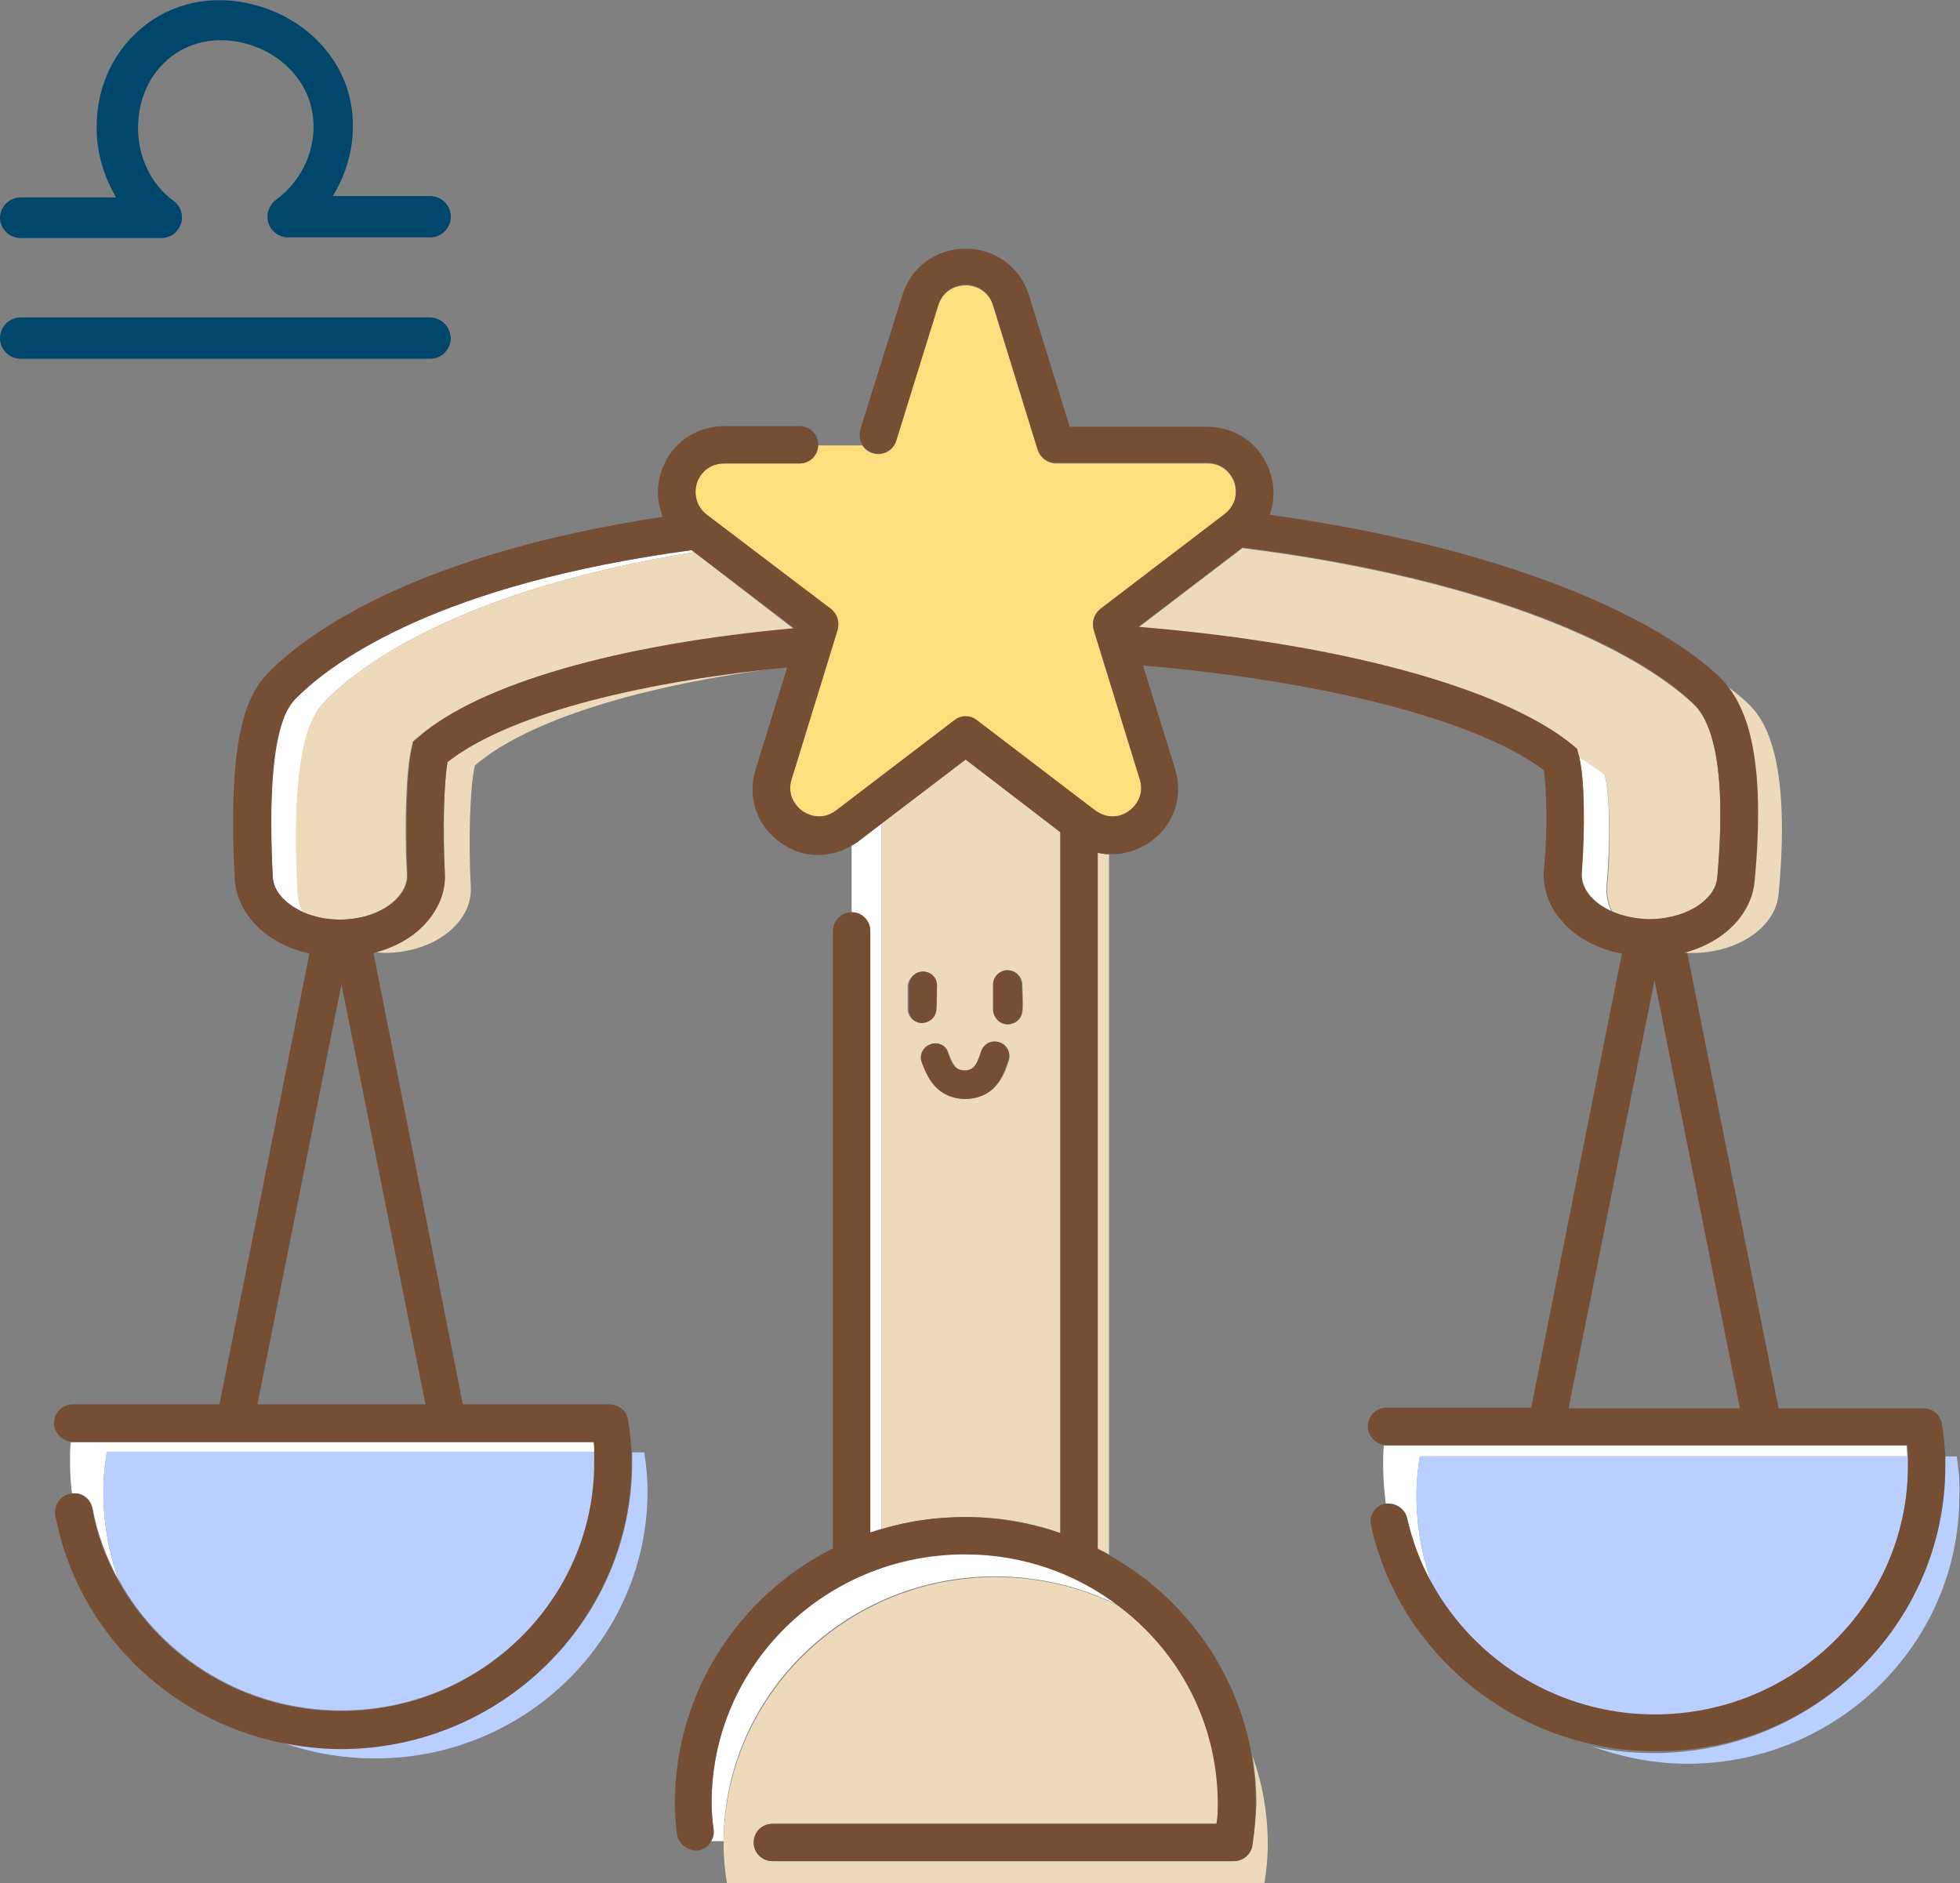 <?xml version="1.0" encoding="utf-8"?>
<!-- Generator: Adobe Illustrator 27.7.0, SVG Export Plug-In . SVG Version: 6.00 Build 0)  -->
<svg version="1.1" id="レイヤー1" xmlns="http://www.w3.org/2000/svg" xmlns:xlink="http://www.w3.org/1999/xlink" x="0px"
	 y="0px" viewBox="0 0 293.9 282.4" style="enable-background:new 0 0 293.9 282.4;" xml:space="preserve">
<rect x="0" y="0" width="293.9" height="282.4" fill="#808080" stroke="none"/>
<style type="text/css">
	.st0{fill:none;}
	.st1{fill:#FFFFFF;}
	.st2{fill:#EDDABB;}
	.st3{fill:#B8CFFF;}
	.st4{fill:#FFDE7D;}
	.st5{fill:#754E34;}
	.st6{fill:#00476B;}
</style>
<g>
	<g>
		<g>
			<polygon class="st0" points="38.6,210.6 63.8,210.6 51.2,147.6 			"/>
			<polygon class="st0" points="248.1,147 235.3,211.2 260.9,211.2 			"/>
			<path class="st1" d="M130.5,139.6v90.2c0.6-0.2,1.1-0.4,1.7-0.5V123.5l-3.4,2.6c-0.3,0.3-0.7,0.5-1.1,0.7v10
				C129.3,136.8,130.5,138.1,130.5,139.6z"/>
			<path class="st2" d="M164.6,232.2c0.6,0.3,1.1,0.6,1.7,0.9v-105c-0.6,0-1.1-0.1-1.7-0.2V232.2z"/>
			<path class="st2" d="M144.8,227.5c5,0,9.8,0.8,14.2,2.4V124.8l-14.2-10.9l-12.6,9.6v105.8C136.2,228.1,140.4,227.5,144.8,227.5z
				 M149,147.6c0-1.1,0.9-2.1,2.1-2.1c1.2,0,2.1,0.9,2.2,2c0.1,3.2,0.1,3.8,0,4.4c-0.2,1-1.1,1.7-2.1,1.7c-0.1,0-0.1,0-0.2,0
				c-1.1-0.1-1.9-1-1.9-2.1L149,147.6z M142.2,157.8c0.3,0.9,0.7,1.8,1.2,2.3c0.7,0.6,2,0.6,2.7-0.1c0.5-0.5,0.8-1.4,1.1-2.3
				c0.4-1.1,1.6-1.7,2.7-1.4c1.1,0.4,1.7,1.5,1.4,2.7c-0.4,1.2-0.9,2.7-2,3.9c-1.2,1.3-2.8,1.9-4.5,1.9c-1.5,0-3-0.5-4.1-1.5
				c-1.3-1.1-1.9-2.7-2.4-4c-0.4-1.1,0.2-2.3,1.3-2.7C140.6,156.2,141.8,156.7,142.2,157.8z M138.4,145.7c1.2,0,2.1,1,2.1,2.1
				c0,2.6,0,3.1-0.1,3.6c0,1.1-1,2-2.1,2c0,0,0,0-0.1,0c-1.2,0-2.1-1-2.1-2.1l0-3.5C136.3,146.6,137.3,145.7,138.4,145.7z"/>
			<path class="st1" d="M149.2,236.4c6.7,0,13.1,1.6,18.6,4.4c-6.4-4.9-14.4-7.8-23.1-7.8c-20.9,0-38,16.7-38,37.3
				c0,1.2,0.1,2.5,0.3,4c0.1,0.7-0.1,1.3-0.4,1.8h1.9C108.6,254.2,126.8,236.4,149.2,236.4z"/>
			<path class="st2" d="M187.8,276.7c-0.2,1.4-1.4,2.4-2.8,2.4h-69.1c-1.6,0-2.8-1.3-2.8-2.8c0-1.6,1.3-2.8,2.8-2.8h66.6
				c0.1-1.1,0.2-2.1,0.2-3c0-12-5.8-22.7-14.8-29.6c-5.6-2.8-11.9-4.4-18.6-4.4c-22.4,0-40.6,17.8-40.8,39.8c0,0.1,0,0.2,0,0.3
				c0,2,0.2,3.9,0.5,5.8h80.6c0.3-1.9,0.5-3.8,0.5-5.8c0-4.7-0.8-9.1-2.3-13.3c0.4,2.3,0.6,4.7,0.6,7.2
				C188.3,272.4,188.2,274.3,187.8,276.7z"/>
			<path class="st1" d="M211,227.8c0.8,3.5,2,6.7,3.7,9.7c-1.5-4.2-2.3-8.6-2.3-13.3c0-2,0.2-3.9,0.5-5.8H286c0-0.5-0.1-1-0.1-1.6
				h-78.1c-0.1,0-0.2,0-0.3,0c-0.1,1-0.1,2-0.1,3c0,2,0.2,3.9,0.4,5.8C209.2,225.4,210.7,226.3,211,227.8z"/>
			<path class="st3" d="M293.4,218.4h-1.8c0,0.5,0,1,0,1.5c0,23.7-19.6,43-43.6,43c-3.2,0-6.3-0.3-9.3-1c4.5,1.6,9.3,2.6,14.3,2.6
				c22.5,0,40.8-18,40.8-40.1C293.9,222.2,293.7,220.3,293.4,218.4z"/>
			<path class="st3" d="M212.9,218.4c-0.3,1.9-0.5,3.8-0.5,5.8c0,4.7,0.8,9.1,2.3,13.3c6.5,11.8,19.3,19.7,33.4,19.7
				c20.9,0,38-16.7,38-37.3c0-0.5,0-1,0-1.5H212.9z"/>
			<path class="st1" d="M13.9,226.2c0.7,3.9,2.1,7.5,3.9,10.8c-1.5-4.2-2.3-8.7-2.3-13.3c0-2,0.2-3.9,0.5-5.8h73.2
				c0-0.5-0.1-1-0.1-1.6H10.9c-0.1,0-0.2,0-0.3,0c-0.1,1-0.1,2-0.1,3c0,1.6,0.1,3.1,0.3,4.7C12.2,223.7,13.6,224.7,13.9,226.2z"/>
			<path class="st3" d="M51.2,262.2c-3.1,0-6.2-0.3-9.2-1c4.4,1.6,9.2,2.5,14.3,2.5c22.5,0,40.8-18,40.8-40.1c0-2-0.2-3.9-0.5-5.8
				h-1.8c0,0.5,0,1,0,1.5C94.8,242.9,75.3,262.2,51.2,262.2z"/>
			<path class="st3" d="M16,217.8c-0.3,1.9-0.5,3.8-0.5,5.8c0,4.7,0.8,9.2,2.3,13.3c6.5,11.8,19.1,19.6,33.4,19.6
				c20.9,0,38-16.7,38-37.3c0-0.5,0-1,0-1.5H16z"/>
			<path class="st1" d="M49.2,104.7c5.5-5.4,20.4-16.3,54.9-21.9l-0.4-0.3c-37.8,5.1-53.5,16.5-59.1,22c-1.5,1.4-4.9,4.8-3.7,27
				c0.1,2.2,2,4.1,4.6,5.3c-0.5-0.9-0.8-1.9-0.8-2.9C43.5,110.4,47.2,106.7,49.2,104.7z"/>
			<path class="st1" d="M238.4,134.5c0.8,1,2,1.8,3.3,2.3c-0.6-1.2-0.9-2.5-0.8-3.9c0.6-6.6,0.5-14-0.3-16.8
				c-1.1-0.9-2.4-1.8-3.8-2.6c0.8,3.3,0.9,10.7,0.3,17.5C237,132.5,237.8,133.7,238.4,134.5z"/>
			<path class="st2" d="M67.1,114.2c-0.5,3-0.7,9.7-0.4,16.6c0.1,2.7-0.9,5.4-2.9,7.6c-1.9,2.1-4.6,3.6-7.7,4.4c0.5,0,1,0.1,1.5,0.1
				c0.2,0,0.3,0,0.5,0c7.2-0.2,12.7-4.6,12.5-9.8c-0.4-7.3-0.1-15.3,0.6-18.3c7.9-6.8,25-12.1,46.8-14.8l0-0.1
				C94.5,102.3,75.7,107.4,67.1,114.2z"/>
			<path class="st2" d="M263,132.2c-0.5,5.1-4.7,9.1-10.6,10.7c0.2,0,0.4,0,0.5,0c0,0,0,0,0,0c7.2,0.3,13.3-3.6,13.8-8.8
				c2.1-22.5-3-27.1-4.9-28.9c-0.9-0.8-2-1.7-3.1-2.5C262,106.7,264.7,114.1,263,132.2z"/>
			<path class="st2" d="M104.1,82.8c-34.5,5.6-49.4,16.5-54.9,21.9c-2,2-5.8,5.7-4.6,29.2c0.1,1,0.3,2,0.8,2.9
				c1.6,0.7,3.5,1.1,5.5,1.1l0.4,0c3.4-0.1,6.5-1.3,8.3-3.3c0.7-0.8,1.5-2,1.4-3.5c-0.4-7.5-0.1-15.7,0.7-19l0.2-0.9l0.7-0.6
				c9.3-8.1,30.1-13.9,56.4-16.3L104.1,82.8z"/>
			<path class="st2" d="M241,132.9c-0.1,1.4,0.2,2.7,0.8,3.9c1.4,0.6,3.1,1,4.8,1.1c5.6,0.2,10.5-2.6,10.9-6.2
				c1.9-21.2-2.5-25.2-4-26.5c-9.7-8.8-32.1-18.6-67.2-23l-15.6,11.9c29.4,2.4,54.3,8.9,65.1,17.7l0.7,0.6l0.2,0.9
				c0,0.1,0,0.2,0.1,0.3c1.4,0.9,2.7,1.7,3.8,2.6C241.4,118.9,241.6,126.3,241,132.9z"/>
		</g>
		<path class="st4" d="M119.9,69.5h-11.3c-2.3,0-3.6,1.5-4.1,2.9c-0.5,1.4-0.3,3.4,1.5,4.8l18.6,14.2c0.9,0.7,1.3,1.9,1,3.1
			l-6.9,22.4c-0.7,2.2,0.4,3.9,1.6,4.8c1.2,0.9,3.2,1.3,5.1-0.1l17.7-13.5c1-0.8,2.4-0.8,3.4,0l17.7,13.5c1.8,1.4,3.8,1,5.1,0.1
			c1.2-0.9,2.3-2.6,1.6-4.8l-6.9-22.4c-0.3-1.1,0-2.3,1-3.1l18.6-14.2c1.8-1.4,1.9-3.4,1.5-4.8c-0.5-1.4-1.8-2.9-4.1-2.9h-22.7
			c-1.2,0-2.3-0.8-2.7-2l-6.7-21.7c-0.7-2.2-2.6-3-4.1-3c-1.5,0-3.4,0.8-4.1,3l-6.3,20.3c-0.5,1.5-2,2.3-3.5,1.9
			c-0.7-0.2-1.2-0.7-1.6-1.2h-6.7l0,0C122.7,68.3,121.4,69.5,119.9,69.5z"/>
		<g>
			<path class="st5" d="M138.2,153.4C138.3,153.4,138.3,153.4,138.2,153.4c1.2,0,2.1-0.9,2.2-2c0-0.5,0-0.9,0.1-3.6
				c0-1.2-0.9-2.1-2.1-2.1c-1.1,0-2.1,0.9-2.1,2.1l0,3.5C136.2,152.4,137.1,153.4,138.2,153.4z"/>
			<path class="st5" d="M150.9,153.6c0.1,0,0.1,0,0.2,0c1,0,1.9-0.7,2.1-1.7c0.1-0.6,0.2-1.1,0-4.4c-0.1-1.1-1-2-2.2-2
				c-1.1,0-2.1,1-2.1,2.1l0,3.9C149,152.6,149.8,153.5,150.9,153.6z"/>
			<path class="st5" d="M139.5,156.6c-1.1,0.4-1.7,1.6-1.3,2.7c0.5,1.3,1.1,2.8,2.4,4c1.1,1,2.6,1.5,4.1,1.5c1.7,0,3.4-0.6,4.5-1.9
				c1.1-1.2,1.6-2.7,2-3.9c0.4-1.1-0.2-2.3-1.4-2.7c-1.1-0.4-2.3,0.2-2.7,1.4c-0.3,0.9-0.6,1.8-1.1,2.3c-0.6,0.7-2,0.7-2.7,0.1
				c-0.6-0.5-0.9-1.4-1.2-2.3C141.8,156.7,140.6,156.2,139.5,156.6z"/>
			<path class="st5" d="M291.7,219.9c0-0.5,0-1,0-1.5c-0.1-1.5-0.2-3-0.5-4.8c-0.2-1.4-1.4-2.4-2.8-2.4h-21.7L253,142.9
				c-0.2,0-0.4,0-0.5,0c5.8-1.5,10.1-5.6,10.6-10.7c1.7-18.1-1-25.5-4.1-29.4c-0.5-0.7-1.1-1.2-1.6-1.7c-10-9.1-32.4-19.1-67-23.9
				c0.7-2,0.8-4.3,0-6.5c-1.4-4.1-5.1-6.7-9.4-6.7h-20.6l-6.1-19.7c-1.3-4.2-5-7-9.5-7c-4.4,0-8.2,2.7-9.5,7L129,64.4
				c-0.2,0.8-0.1,1.6,0.3,2.3c0.3,0.6,0.9,1,1.6,1.2c1.5,0.5,3.1-0.4,3.5-1.9l6.3-20.3c0.7-2.2,2.6-3,4.1-3c1.5,0,3.4,0.8,4.1,3
				l6.7,21.7c0.4,1.2,1.5,2,2.7,2h22.7c2.3,0,3.6,1.5,4.1,2.9c0.5,1.4,0.3,3.4-1.5,4.8l-18.6,14.2c-0.9,0.7-1.3,1.9-1,3.1l6.9,22.4
				c0.7,2.2-0.4,3.9-1.6,4.8c-1.2,0.9-3.2,1.3-5.1-0.1l-17.7-13.5c-1-0.8-2.4-0.8-3.4,0l-17.7,13.5c-1.8,1.4-3.8,1-5.1,0.1
				c-1.2-0.9-2.3-2.6-1.6-4.8l6.9-22.4c0.3-1.1,0-2.3-1-3.1L106,77.2c-1.8-1.4-1.9-3.4-1.5-4.8c0.5-1.4,1.8-2.9,4.1-2.9h11.3
				c1.6,0,2.8-1.3,2.8-2.8l0,0c0-1.6-1.3-2.8-2.8-2.8h-11.3c-4.3,0-8,2.6-9.4,6.7c-0.8,2.3-0.7,4.7,0.2,6.9c-37,5.6-53,17.3-58.8,23
				c-3.2,3.2-6.6,8.5-5.4,31.3c0.3,5.4,4.9,9.8,11.2,11.2l-13.5,67.6h-22c-1.6,0-2.8,1.3-2.8,2.8c0,1.4,1.1,2.6,2.5,2.8
				c0.1,0,0.2,0,0.3,0h78.1c0.1,0.5,0.1,1.1,0.1,1.6c0,0.5,0,1,0,1.5c0,20.6-17,37.3-38,37.3c-14.3,0-26.9-7.8-33.4-19.6
				c-1.8-3.3-3.2-6.9-3.9-10.8c-0.3-1.5-1.7-2.5-3.2-2.2c0,0-0.1,0-0.1,0c-1.5,0.3-2.5,1.8-2.2,3.3c3.3,17.2,16.8,30.4,33.6,34
				c3,0.6,6.1,1,9.2,1c24,0,43.6-19.3,43.6-43c0-0.5,0-1,0-1.5c-0.1-1.5-0.2-3-0.5-4.8c-0.2-1.4-1.4-2.4-2.8-2.4h-22L56,142.9
				c0,0,0.1,0,0.1,0c3.1-0.8,5.8-2.3,7.7-4.4c2-2.2,3.1-4.9,2.9-7.6c-0.4-6.9-0.1-13.6,0.4-16.6c8.6-6.8,27.4-11.9,50.9-14.2l0,0.1
				l-4.7,15.2c-1.3,4.2,0.2,8.5,3.8,11c3.2,2.3,7.3,2.4,10.6,0.4c0.4-0.2,0.7-0.4,1.1-0.7l3.4-2.6l12.6-9.6l14.2,10.9v105.1
				c-4.5-1.5-9.3-2.4-14.2-2.4c-4.4,0-8.6,0.6-12.6,1.8c-0.6,0.2-1.1,0.4-1.7,0.5v-90.2c0-1.6-1.3-2.8-2.8-2.8c0,0,0,0,0,0
				c-1.6,0-2.8,1.3-2.8,2.8v92.6c-14.1,7.1-23.7,21.6-23.7,38.2c0,1.5,0.1,3,0.3,4.6c0.2,1.5,1.6,2.6,3.1,2.5c0.9-0.1,1.6-0.6,2-1.3
				c0.3-0.5,0.5-1.2,0.4-1.8c-0.2-1.4-0.3-2.7-0.3-4c0-20.6,17-37.3,38-37.3c8.7,0,16.7,2.9,23.1,7.8c9,6.8,14.8,17.5,14.8,29.6
				c0,1,0,1.9-0.2,3h-66.6c-1.6,0-2.8,1.3-2.8,2.8c0,1.6,1.3,2.8,2.8,2.8H185c1.4,0,2.6-1,2.8-2.4c0.3-2.3,0.5-4.3,0.5-6.2
				c0-2.4-0.2-4.8-0.6-7.2c-2.2-12.9-10.3-23.9-21.4-30.1c-0.6-0.3-1.1-0.6-1.7-0.9V127.9c0.6,0.1,1.1,0.2,1.7,0.2
				c0.1,0,0.3,0,0.4,0c2,0,3.9-0.6,5.7-1.8c3.6-2.5,5.1-6.8,3.8-11l-4.8-15.5c26.9,2.3,50,8.1,60.1,15.7c0.4,2.8,0.6,9,0,14.9
				c-0.2,2.7,0.7,5.5,2.7,7.7c2.1,2.5,5.3,4.2,9,4.9l-13.6,68.1h-21.7c-1.6,0-2.8,1.3-2.8,2.8c0,1.4,1.1,2.6,2.5,2.8
				c0.1,0,0.2,0,0.3,0h78.1c0.1,0.5,0.1,1.1,0.1,1.6c0,0.5,0,1,0,1.5c0,20.6-17,37.3-38,37.3c-14.2,0-26.9-7.9-33.4-19.7
				c-1.7-3-2.9-6.3-3.7-9.7c-0.3-1.5-1.8-2.4-3.2-2.2c0,0-0.1,0-0.1,0c-1.5,0.3-2.5,1.8-2.1,3.3c3.6,16.5,17,29.3,33.3,32.8
				c3,0.7,6.1,1,9.3,1C272.1,262.8,291.7,243.5,291.7,219.9z M236.8,113.5c0-0.1,0-0.2-0.1-0.3l-0.2-0.9l-0.7-0.6
				c-10.8-8.8-35.7-15.3-65.1-17.7l15.6-11.9c35.1,4.4,57.5,14.1,67.2,23c1.5,1.3,5.9,5.4,4,26.5c-0.3,3.6-5.3,6.5-10.9,6.2
				c-1.7-0.1-3.4-0.5-4.8-1.1c-1.4-0.6-2.5-1.4-3.3-2.3c-0.7-0.8-1.4-2-1.3-3.5C237.7,124.2,237.6,116.8,236.8,113.5z M62.7,110.6
				l-0.7,0.6l-0.2,0.9c-0.8,3.3-1,11.5-0.7,19c0.1,1.5-0.7,2.8-1.4,3.5c-1.8,2-4.9,3.2-8.3,3.3l-0.4,0c-2,0-3.9-0.4-5.5-1.1
				c-2.7-1.2-4.5-3.1-4.6-5.3c-1.1-22.2,2.3-25.6,3.7-27c5.6-5.5,21.3-16.9,59.1-22l0.4,0.3l15,11.4C92.7,96.6,72,102.5,62.7,110.6z
				 M38.6,210.6l12.6-63l12.6,63H38.6z M248.1,147l12.8,64.2h-25.7L248.1,147z"/>
		</g>
	</g>
	<g>
		<path class="st6" d="M3.1,35.7h20.9c0,0,0.1,0,0.1,0c0,0,0.1,0,0.1,0c0.9,0,1.9-0.4,2.5-1.3c1-1.4,0.7-3.3-0.7-4.3
			c-3.3-2.4-5.3-6.5-5.3-10.9c0-4.4,1.8-8.3,5.1-10.8c3.2-2.4,7.5-3,11.6-1.7c4.3,1.3,7.7,4.5,9,8.4c1.7,5.2-0.2,11.2-4.8,14.7
			c-0.2,0.1-0.3,0.3-0.5,0.4c-0.6,0.6-1,1.4-1,2.3c0,1.7,1.4,3.1,3.1,3.1h21.3c1.7,0,3.1-1.4,3.1-3.1c0-1.7-1.4-3.1-3.1-3.1H49.9
			c3-4.8,3.9-10.9,2.1-16.3C50.1,7.5,45.3,2.9,39.1,1C33-0.9,26.8,0,22,3.6c-4.8,3.6-7.6,9.3-7.5,15.7c0,3.7,1.1,7.2,2.9,10.3H3.1
			c-1.7,0-3.1,1.4-3.1,3.1C0,34.3,1.4,35.7,3.1,35.7z"/>
		<path class="st6" d="M64.4,47.6H3.1c-1.7,0-3.1,1.4-3.1,3.1c0,1.7,1.4,3.1,3.1,3.1h61.4c1.7,0,3.1-1.4,3.1-3.1
			C67.5,48.9,66.1,47.6,64.4,47.6z"/>
	</g>
</g>
</svg>
